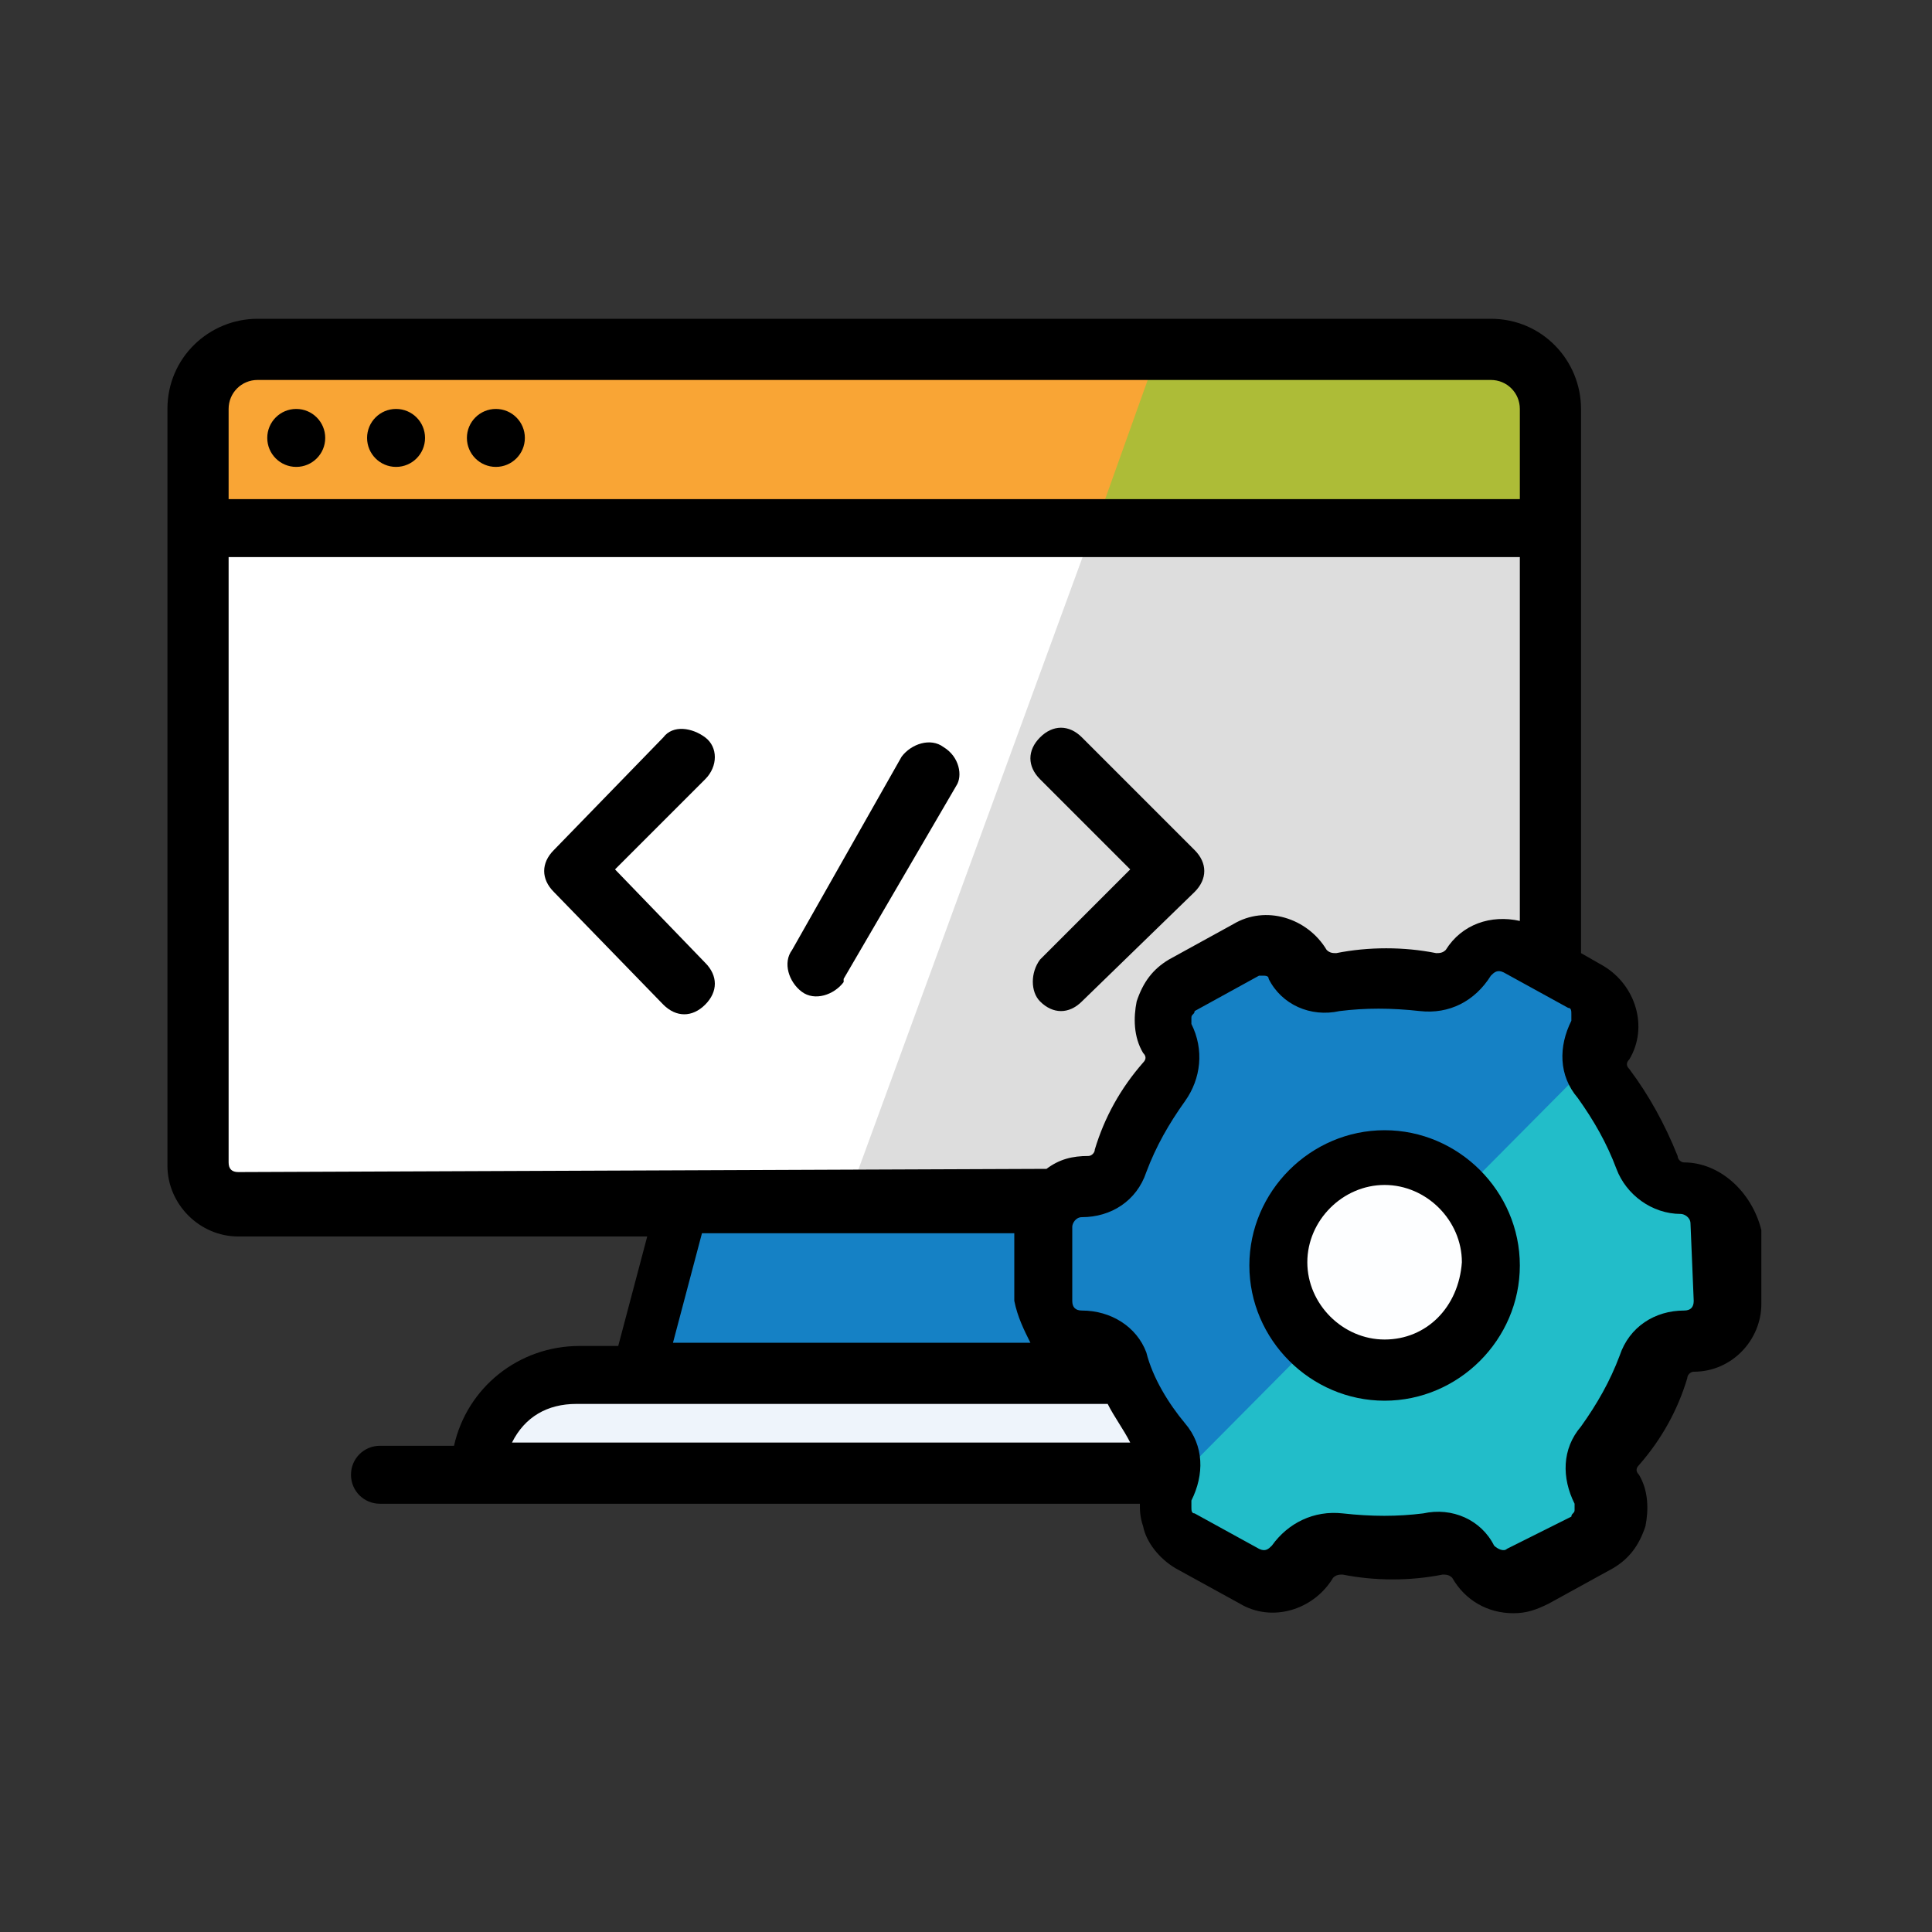 <?xml version="1.0" encoding="utf-8"?>
<!-- Generator: Adobe Illustrator 19.0.0, SVG Export Plug-In . SVG Version: 6.00 Build 0)  -->
<svg version="1.1" id="Layer_1" xmlns="http://www.w3.org/2000/svg" xmlns:xlink="http://www.w3.org/1999/xlink" x="0px" y="0px"
	 width="60px" height="60px" viewBox="-275 367 60 60" style="enable-background:new -275 367 60 60;" xml:space="preserve">
<rect x="-275" y="367" width="60" height="60" fill="#333333" stroke="none"/>
<style type="text/css">
	.st0{fill:#FFFFFF;}
	.st1{fill:#DDDDDD;}
	.st2{fill:#1581C5;}
	.st3{fill:#F9A535;}
	.st4{fill:#ADBC37;}
	.st5{fill:#EEF4FB;}
	.st6{fill:#22BDC9;}
	.st7{fill:#FDFEFF;}
</style>
<path id="XMLID_270_" class="st0" d="M-263.3,412.7h30.8"/>
<path id="XMLID_269_" class="st0" d="M-267,377.8h38.3c1,0,1.9,0.8,1.9,1.9v23.5c0,0.7-0.6,1.2-1.2,1.2l0,0h-39.6
	c-0.7,0-1.2-0.6-1.2-1.2l0,0v-23.5C-268.9,378.7-268,377.8-267,377.8z"/>
<path id="XMLID_267_" class="st1" d="M-226.9,379.7v23.4c0,0.7-0.5,1.2-1.2,1.2l0,0h-20.6l9.7-26.5h10.3
	C-227.7,377.8-226.9,378.7-226.9,379.7z"/>
<path id="XMLID_266_" class="st0" d="M-235.5,412.7h-24.7c0-1.7,1.4-3.1,3.1-3.1h18.5C-236.9,409.6-235.5,411-235.5,412.7
	L-235.5,412.7z"/>
<path id="XMLID_265_" class="st2" d="M-242,404.4h-11.8l-1.5,5.3h14.8L-242,404.4z"/>
<path id="XMLID_264_" class="st3" d="M-226.9,379.7v3.7h-42v-3.7c0-1,0.8-1.9,1.9-1.9h38.3C-227.7,377.8-226.9,378.7-226.9,379.7z"
	/>
<path id="XMLID_263_" class="st4" d="M-228.8,377.8H-239l-2,5.6h14.1v-3.7C-226.9,378.7-227.7,377.8-228.8,377.8z"/>
<path id="XMLID_262_" class="st5" d="M-235.5,412.7h-24.7c0-1.7,1.4-3.1,3.1-3.1h18.5C-236.9,409.6-235.5,411-235.5,412.7
	L-235.5,412.7z"/>
<path id="XMLID_261_" class="st2" d="M-232,415c0.5,0,0.9,0,1.4-0.1s1,0.1,1.2,0.6c0.3,0.6,1.1,0.8,1.6,0.4l0,0l2-1.1
	c0.6-0.3,0.8-1.1,0.4-1.6c-0.2-0.4-0.2-1,0.1-1.4c0.6-0.7,1.1-1.5,1.4-2.4c0.2-0.5,0.6-0.8,1.1-0.8c0.7,0,1.2-0.5,1.2-1.2v-2.3
	c0-0.7-0.5-1.2-1.2-1.2c-0.5,0-0.9-0.3-1.1-0.8c-0.3-0.8-0.7-1.6-1.3-2.4c-0.3-0.4-0.4-0.9-0.1-1.4c0.3-0.6,0.1-1.3-0.4-1.6l-2-1.1
	c-0.6-0.3-1.3-0.1-1.6,0.4l0,0c-0.2,0.4-0.7,0.7-1.2,0.6c-0.9-0.2-1.9-0.2-2.8,0c-0.5,0.1-1-0.2-1.2-0.6c-0.3-0.6-1.1-0.8-1.6-0.4
	l-2,1.1c-0.6,0.3-0.8,1.1-0.4,1.6c0.2,0.4,0.2,1-0.1,1.4c-0.6,0.7-1.1,1.5-1.4,2.4c-0.2,0.5-0.6,0.8-1.1,0.8c-0.7,0-1.2,0.5-1.2,1.2
	v2.2c0,0.7,0.5,1.2,1.2,1.2c0.5,0,0.9,0.3,1.1,0.8c0.3,0.9,0.8,1.7,1.4,2.4c0.3,0.4,0.4,0.9,0.1,1.4c-0.3,0.6-0.1,1.3,0.4,1.6l2,1.1
	c0.6,0.3,1.3,0.2,1.6-0.4l0,0c0.2-0.4,0.7-0.7,1.2-0.6C-232.9,415-232.5,415-232,415z"/>
<path id="XMLID_260_" class="st6" d="M-221.5,405.1v2.3c0,0.7-0.5,1.2-1.2,1.2c-0.5,0-0.9,0.3-1.1,0.8c-0.3,0.9-0.8,1.7-1.4,2.4
	c-0.2,0.2-0.3,0.5-0.3,0.8c0,0.2,0.1,0.4,0.2,0.6c0.3,0.6,0.1,1.3-0.4,1.6l-2,1.1c-0.6,0.3-1.3,0.1-1.6-0.4l0,0
	c-0.2-0.4-0.7-0.7-1.2-0.6c-0.9,0.2-1.9,0.2-2.8,0c-0.5-0.1-1,0.2-1.2,0.6c-0.3,0.6-1.1,0.8-1.6,0.4l-2-1.1
	c-0.6-0.3-0.8-1.1-0.4-1.6c0.1-0.1,0.1-0.2,0.1-0.3l13-13.1c-0.1,0.4,0,0.7,0.2,1c0.6,0.7,1.1,1.5,1.4,2.4c0.2,0.5,0.6,0.8,1.1,0.8
	C-222.1,403.9-221.5,404.5-221.5,405.1L-221.5,405.1z"/>
<circle id="XMLID_258_" class="st7" cx="-232" cy="406.3" r="3.3"/>
<g id="XMLID_240_">
	<circle id="XMLID_257_" cx="-265.8" cy="380.6" r="0.9"/>
	<circle id="XMLID_256_" cx="-259.6" cy="380.6" r="0.9"/>
	<circle id="XMLID_255_" cx="-262.7" cy="380.6" r="0.9"/>
	<path id="XMLID_254_" d="M-255.9,394l2.8-2.8c0.4-0.4,0.4-1,0-1.3s-1-0.4-1.3,0l-3.4,3.5c-0.4,0.4-0.4,0.9,0,1.3l3.4,3.5
		c0.4,0.4,0.9,0.4,1.3,0l0,0c0.4-0.4,0.4-0.9,0-1.3L-255.9,394z"/>
	<path id="XMLID_253_" d="M-242.7,398.1c0.4,0.4,0.9,0.4,1.3,0l3.5-3.4c0.4-0.4,0.4-0.9,0-1.3l-3.5-3.5c-0.4-0.4-0.9-0.4-1.3,0
		s-0.4,0.9,0,1.3l2.8,2.8l-2.8,2.8C-243,397.2-243,397.8-242.7,398.1z"/>
	<path id="XMLID_252_" d="M-245.7,390.2c-0.4-0.3-1-0.1-1.3,0.3l0,0l-3.4,6c-0.3,0.4-0.1,1,0.3,1.3s1,0.1,1.3-0.3c0,0,0,0,0-0.1
		l3.5-6C-245.1,391.1-245.2,390.5-245.7,390.2C-245.7,390.3-245.7,390.2-245.7,390.2z"/>
	<path id="XMLID_245_" d="M-222.7,403.1c-0.1,0-0.2-0.1-0.2-0.2c-0.4-1-0.9-1.9-1.5-2.7c-0.1-0.1-0.1-0.2,0-0.3
		c0.6-1,0.2-2.3-0.8-2.9l-0.7-0.4v-16.9c0-1.5-1.2-2.8-2.8-2.8H-267c-1.5,0-2.8,1.2-2.8,2.8v23.5c0,1.2,1,2.2,2.2,2.2h12.7l-0.9,3.4
		h-1.2c-1.9,0-3.5,1.3-3.9,3.1h-2.3c-0.5,0-0.9,0.4-0.9,0.9s0.4,0.9,0.9,0.9h23.6c0,0.2,0,0.4,0.1,0.7c0.1,0.5,0.5,1,1,1.3l2,1.1
		c1,0.6,2.3,0.2,2.9-0.8l0,0c0.1-0.1,0.2-0.1,0.3-0.1c1,0.2,2.1,0.2,3.1,0c0.1,0,0.2,0,0.3,0.1c0.4,0.7,1.1,1.1,1.9,1.1
		c0.4,0,0.7-0.1,1.1-0.3l2-1.1c0.5-0.3,0.8-0.7,1-1.3c0.1-0.5,0.1-1.1-0.2-1.6c-0.1-0.1-0.1-0.2,0-0.3c0.7-0.8,1.2-1.7,1.5-2.7
		c0-0.1,0.1-0.2,0.2-0.2c1.2,0,2.1-1,2.1-2.1v-2.3C-220.6,404-221.6,403.1-222.7,403.1z M-267.9,379.7c0-0.5,0.4-0.9,0.9-0.9h38.3
		c0.5,0,0.9,0.4,0.9,0.9v2.8h-40.1L-267.9,379.7L-267.9,379.7z M-267.6,403.4c-0.2,0-0.3-0.1-0.3-0.3l0,0v-18.8h40.1v11.3
		c-0.9-0.2-1.8,0.1-2.3,0.9c-0.1,0.1-0.2,0.1-0.3,0.1c-1-0.2-2.1-0.2-3.1,0c-0.1,0-0.2,0-0.3-0.1c-0.6-1-1.9-1.4-2.9-0.8l0,0l-2,1.1
		c-0.5,0.3-0.8,0.7-1,1.3c-0.1,0.5-0.1,1.1,0.2,1.6c0.1,0.1,0.1,0.2,0,0.3c-0.7,0.8-1.2,1.7-1.5,2.7c0,0.1-0.1,0.2-0.2,0.2
		c-0.5,0-0.9,0.1-1.3,0.4L-267.6,403.4z M-243,408.7h-11.1l0.9-3.4h9.7v2.1C-243.4,407.9-243.2,408.3-243,408.7z M-257.1,410.6h16.5
		c0.2,0.4,0.5,0.8,0.7,1.2h-19.2C-258.7,411-258,410.6-257.1,410.6L-257.1,410.6z M-222.4,407.4c0,0.2-0.1,0.3-0.3,0.3
		c-0.9,0-1.7,0.5-2,1.4c-0.3,0.8-0.7,1.5-1.2,2.2c-0.6,0.7-0.6,1.6-0.2,2.4c0,0.1,0,0.1,0,0.2s-0.1,0.1-0.1,0.2l-2,1
		c-0.1,0.1-0.3,0-0.4-0.1l0,0c-0.4-0.8-1.3-1.2-2.2-1c-0.8,0.1-1.6,0.1-2.5,0s-1.7,0.3-2.2,1c-0.1,0.1-0.2,0.2-0.4,0.1l-2-1.1
		c-0.1,0-0.1-0.1-0.1-0.2s0-0.1,0-0.2c0.4-0.8,0.4-1.7-0.2-2.4c-0.5-0.6-1-1.4-1.2-2.2c-0.3-0.8-1.1-1.3-2-1.3
		c-0.2,0-0.3-0.1-0.3-0.3v-2.3c0-0.1,0.1-0.3,0.3-0.3l0,0c0.9,0,1.7-0.5,2-1.4c0.3-0.8,0.7-1.5,1.2-2.2s0.6-1.6,0.2-2.4
		c0-0.1,0-0.1,0-0.2s0.1-0.1,0.1-0.2l2-1.1h0.1c0.1,0,0.2,0,0.2,0.1c0.4,0.8,1.3,1.2,2.2,1c0.8-0.1,1.6-0.1,2.5,0s1.7-0.3,2.2-1.1
		c0.1-0.1,0.2-0.2,0.4-0.1l0,0l2,1.1c0.1,0,0.1,0.1,0.1,0.2s0,0.1,0,0.2c-0.4,0.8-0.4,1.7,0.2,2.4c0.5,0.7,0.9,1.4,1.2,2.2
		c0.3,0.8,1.1,1.4,2,1.4c0.1,0,0.3,0.1,0.3,0.3l0,0L-222.4,407.4z"/>
	<path id="XMLID_242_" d="M-232,402.1c-2.3,0-4.2,1.9-4.2,4.2c0,2.3,1.9,4.2,4.2,4.2c2.3,0,4.2-1.9,4.2-4.2
		C-227.8,404-229.7,402.1-232,402.1L-232,402.1z M-232,408.6c-1.3,0-2.4-1.1-2.4-2.4s1.1-2.4,2.4-2.4s2.4,1.1,2.4,2.4
		C-229.7,407.6-230.7,408.6-232,408.6L-232,408.6z"/>
</g>
</svg>
